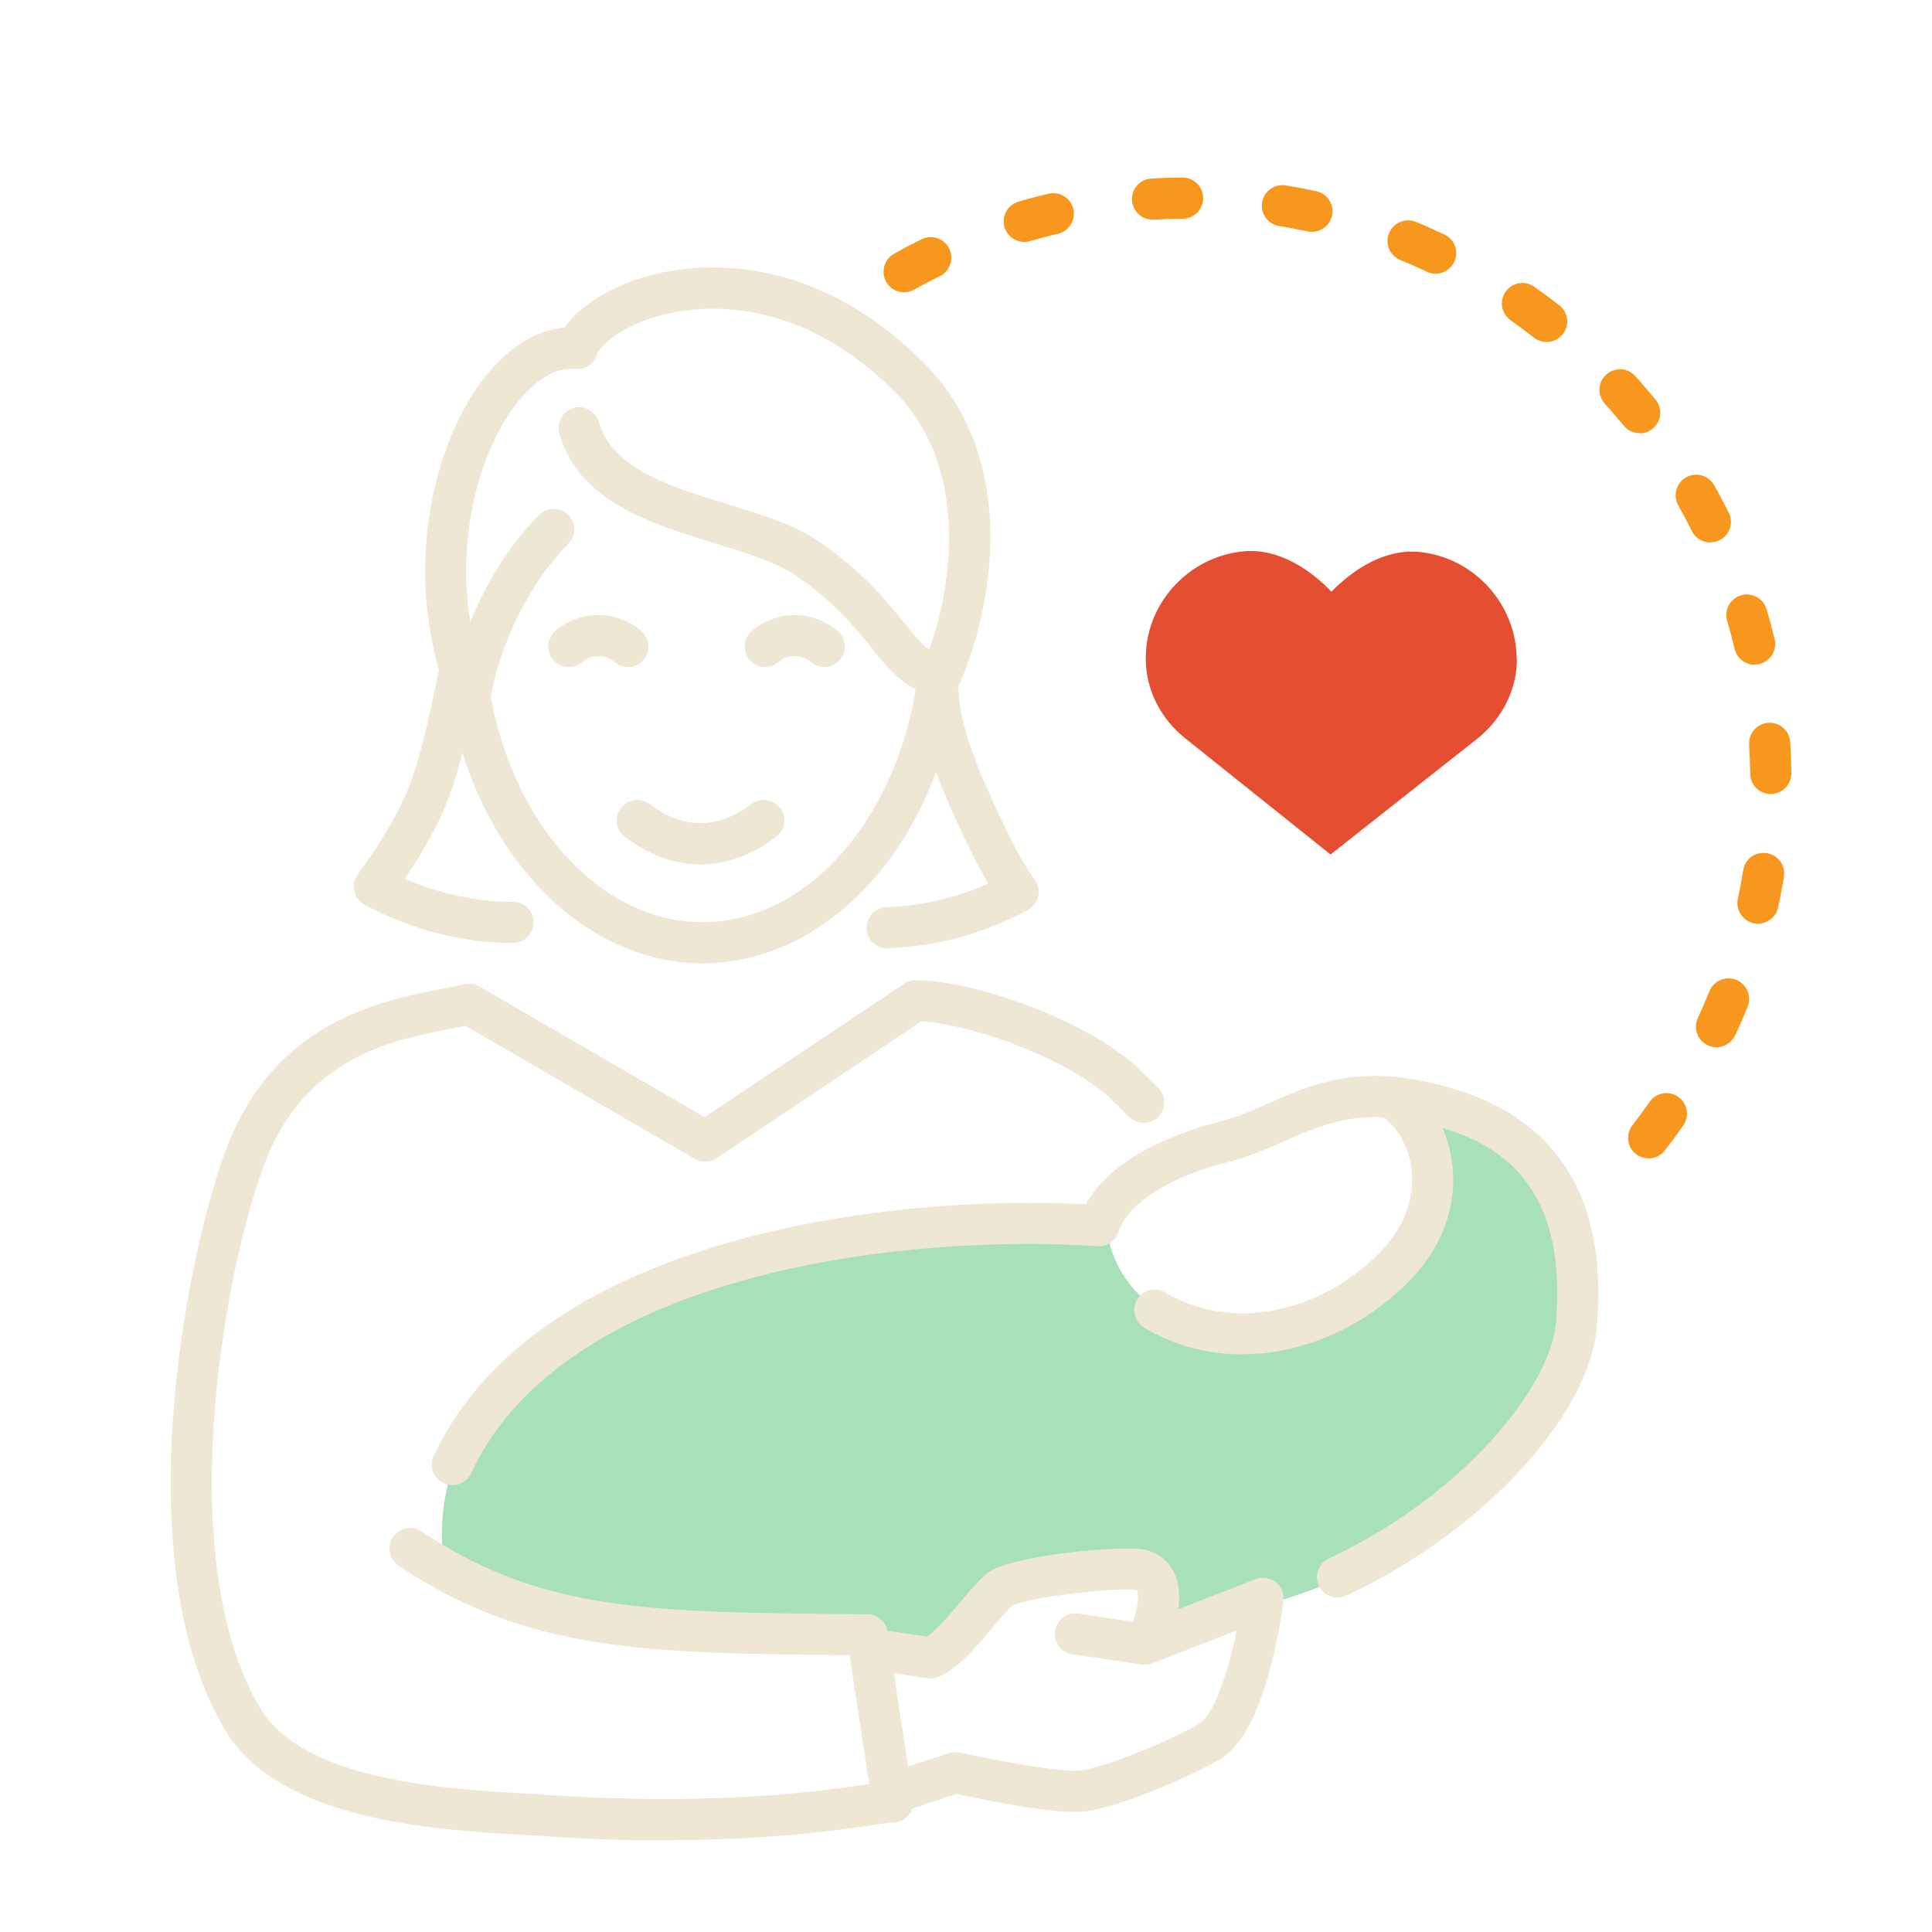 <?xml version="1.0" encoding="UTF-8"?>
<svg xmlns="http://www.w3.org/2000/svg" id="Layer_1" data-name="Layer 1" viewBox="0 0 144 144">
  <defs>
    <style>
      .cls-1 {
        fill: #f8971d;
      }

      .cls-2 {
        fill: #ede7d4;
      }

      .cls-3 {
        fill: #e54f31;
      }

      .cls-4 {
        fill: #a7e0b9;
      }
    </style>
  </defs>
  <path class="cls-3" d="m113.04,49.08c0-.16,0-.32-.02-.48-.26-3.88-3.36-7.08-7.23-7.46-2.57-.25-4.92,1.29-6.55,2.96-1.62-1.68-3.96-3.24-6.53-3.01-3.72.34-6.79,3.28-7.25,6.99-.04.33-.06.66-.06.98-.02,2.33,1.12,4.52,2.94,5.97l10.83,8.66,10.91-8.61c1.84-1.45,3-3.66,2.98-6Z"></path>
  <path class="cls-4" d="m105.45,82.46c2.09,4.19-.05,14.15-6.28,15.71-16.76,4.19-16.76-7.33-16.76-7.33-10.75-.57-26.17,1.06-36.66,6.28-8.92,4.44-14.01,11.72-12.57,19.9,8.38,4.19,23.04,5.24,30.37,5.24,4.19,2.09,7.33,1.05,11.52-4.19,4.14,0,7.69-1.94,9.43-1.05.9.46,1.4,2.76,1.05,4.19,1.05,0,12.57-1.05,20.95-7.33,6.73-5.05,11.42-12.64,11.52-18.85.13-8.01-5.24-12.57-12.57-12.57Z"></path>
  <path class="cls-2" d="m99.69,119.08c-.58,0-1.13-.33-1.39-.88-.36-.77-.03-1.68.74-2.04,9.94-4.64,16.52-12.74,16.93-17.59.96-11.57-5.53-14.16-11.29-15.12-3.86-.64-6.34.46-8.97,1.62-1.27.56-2.57,1.14-4.02,1.5-4.5,1.12-7.62,3.1-8.34,5.28-.22.67-.89,1.09-1.56,1.04-12.99-.92-39.44,1.42-46.68,16.92-.36.77-1.27,1.1-2.04.74-.77-.36-1.1-1.27-.74-2.04,7.74-16.59,34.55-19.52,48.6-18.75,2.09-3.81,7.6-5.57,10.02-6.17,1.19-.3,2.32-.8,3.52-1.33,2.79-1.23,5.96-2.63,10.72-1.84,10.06,1.68,14.72,7.87,13.84,18.4-.56,6.76-8.6,15.4-18.68,20.11-.21.1-.43.14-.65.14Z"></path>
  <path class="cls-2" d="m92.61,100.95c-2.57,0-5.09-.65-7.33-1.99-.73-.44-.96-1.38-.53-2.1.44-.73,1.38-.96,2.1-.53,4.79,2.87,11.34,1.68,15.93-2.91,1.79-1.79,2.66-3.98,2.44-6.15-.17-1.71-1.02-3.26-2.21-4.06-.7-.47-.9-1.42-.43-2.13.47-.7,1.42-.9,2.13-.43,1.97,1.31,3.3,3.67,3.56,6.31.31,3.1-.87,6.17-3.33,8.62-3.51,3.51-8.01,5.36-12.35,5.36Z"></path>
  <path class="cls-2" d="m49.58,137.18c-2.59,0-5.47-.08-8.64-.3-.55-.04-1.14-.07-1.78-.11-6.9-.39-18.44-1.05-22.48-7.98-7.64-13.1-2.35-36.83.33-43.54,3.66-9.14,11.34-10.65,15.94-11.55.6-.12,1.15-.23,1.64-.34.38-.09.79-.03,1.13.16l16.8,9.74,14.86-9.94c.25-.17.55-.26.85-.26,4.48,0,13.1,3.1,16.78,6.72.42.42.87.85,1.32,1.3.6.6.6,1.57,0,2.17-.6.6-1.57.6-2.17,0-.45-.45-.89-.88-1.31-1.29-2.95-2.9-10.26-5.63-14.19-5.83l-15.25,10.2c-.49.33-1.12.34-1.62.05l-17.1-9.92c-.36.08-.75.15-1.15.23-4.24.83-10.64,2.09-13.68,9.68-2.92,7.29-7.21,29.4-.53,40.85,3.21,5.51,13.73,6.11,20.01,6.47.65.04,1.25.07,1.81.11,12.23.82,20.02-.31,23.35-.79.1-.02.2-.03.29-.04l-1.47-9.6c-15.42-.13-24.05-.3-33.6-6.66-.7-.47-.9-1.42-.43-2.13.47-.7,1.42-.9,2.13-.43,8.94,5.96,16.88,6.03,32.7,6.16h.53c.75.01,1.39.56,1.5,1.31l1.9,12.47c.07.45-.06.9-.36,1.24-.3.34-.75.53-1.19.52-.2,0-.89.1-1.57.2-2.56.37-7.68,1.11-15.35,1.11Z"></path>
  <path class="cls-2" d="m66.77,135.11c-.64,0-1.24-.41-1.46-1.06-.26-.8.17-1.67.98-1.93l4.45-1.46c.26-.08.54-.1.81-.04,2.62.59,7.35,1.46,8.86,1.35,1.88-.16,7.2-2.4,8.99-3.52,1.14-.71,2.17-3.96,2.77-6.92l-6.28,2.45c-.25.1-.52.13-.78.09l-5.18-.77c-.84-.12-1.42-.9-1.29-1.74.12-.84.91-1.43,1.74-1.29l4.78.71,8.42-3.28c.5-.19,1.07-.11,1.5.22.43.33.65.86.58,1.4-.2,1.6-1.37,9.71-4.63,11.74-1.91,1.19-7.73,3.74-10.35,3.97-2.21.2-7.71-.96-9.38-1.32l-4.05,1.33c-.16.05-.32.08-.48.08Z"></path>
  <path class="cls-2" d="m69.33,125.1c-.07,0-.15,0-.22-.02l-3.11-.46c-.84-.12-1.42-.9-1.29-1.74.12-.84.9-1.42,1.74-1.29l2.64.39c.72-.47,1.86-1.82,2.57-2.67.76-.9,1.42-1.68,2.01-2.12,1.72-1.27,10.06-2.06,11.69-1.68.93.22,1.65.76,2.08,1.56.93,1.73.15,4.08-.02,4.54-.29.79-1.17,1.2-1.97.91-.79-.29-1.2-1.17-.91-1.96.3-.82.36-1.83.19-2.04-1.25-.26-8.17.53-9.28,1.16-.27.2-.9.95-1.45,1.61-1.33,1.58-2.71,3.21-4.16,3.73-.16.06-.34.09-.51.09Z"></path>
  <path class="cls-2" d="m57.04,49.72c-.43,0-.86-.18-1.16-.53-.55-.64-.48-1.61.16-2.16.5-.43,1.58-1.16,3.13-1.19h.07c1.64,0,2.79.83,3.2,1.19.64.55.72,1.52.16,2.16-.55.64-1.52.72-2.16.16-.12-.11-.54-.42-1.23-.45-.61,0-1.03.31-1.18.45-.29.25-.65.37-1,.37Z"></path>
  <path class="cls-2" d="m46.8,49.72c-.35,0-.71-.12-1-.37-.15-.13-.57-.44-1.18-.45-.61-.02-1.11.34-1.23.45-.64.55-1.61.48-2.16-.16-.55-.64-.48-1.61.16-2.16.42-.37,1.57-1.23,3.28-1.19,1.55.02,2.63.75,3.13,1.19.64.55.71,1.52.16,2.16-.3.35-.73.53-1.16.53Z"></path>
  <path class="cls-2" d="m52.21,64.43c-1.92,0-3.87-.71-5.64-2.05-.67-.51-.81-1.47-.3-2.15.51-.67,1.47-.81,2.15-.3,2.5,1.89,5.08,1.89,7.58,0,.68-.51,1.64-.38,2.15.3.51.67.38,1.64-.3,2.15-1.77,1.34-3.72,2.05-5.64,2.05Z"></path>
  <path class="cls-2" d="m66.11,70.68c-.83,0-1.51-.66-1.53-1.49-.02-.85.64-1.55,1.49-1.58,3.04-.09,5.64-.89,7.58-1.75-.93-1.57-1.82-3.46-2.65-5.32-1.73-3.84-2.58-6.77-2.62-8.96-.01-.85.66-1.54,1.51-1.56.86,0,1.54.67,1.56,1.51.03,1.75.82,4.35,2.35,7.75,1.06,2.35,2.2,4.75,3.32,6.29.26.36.36.81.26,1.24-.1.43-.38.8-.77,1.01-3.26,1.77-6.88,2.75-10.45,2.85-.01,0-.03,0-.04,0Z"></path>
  <path class="cls-2" d="m38.25,70.29c-3.77,0-7.6-.99-11.08-2.86-.39-.21-.67-.58-.77-1.01-.1-.43,0-.89.26-1.24,1.34-1.83,3.12-4.53,3.99-6.98,1.07-2.99,1.97-7.89,1.98-7.94.15-.83.95-1.38,1.78-1.23.83.15,1.38.95,1.23,1.78-.04.21-.95,5.19-2.11,8.42-.77,2.16-2.11,4.42-3.35,6.26,2.59,1.14,5.35,1.73,8.06,1.73.85,0,1.54.69,1.54,1.53s-.69,1.53-1.53,1.53h0Z"></path>
  <path class="cls-2" d="m52.37,71.8c-9.22,0-17.21-8.58-18.99-20.4-.13-.84.45-1.62,1.29-1.74.83-.13,1.62.45,1.74,1.29,1.55,10.3,8.26,17.78,15.95,17.78s14.41-7.48,15.96-17.78c.13-.84.91-1.42,1.74-1.29.84.13,1.41.91,1.29,1.74-1.78,11.82-9.76,20.4-18.99,20.4Z"></path>
  <path class="cls-2" d="m35.02,53.45c-.62,0-1.18-.37-1.42-.95-3.66-8.96-1.6-18.92,2.33-24.13,1.82-2.41,3.97-3.78,6.15-3.95,1.14-1.7,3.65-3.22,6.67-3.97,3.25-.81,11.73-1.79,20.08,6.56,7.29,7.29,5.11,18.5,2.68,23.97-.28.63-.95.99-1.63.89-2.32-.35-3.52-1.85-4.92-3.58-1.22-1.51-2.73-3.39-5.6-5.36-1.49-1.03-3.75-1.72-6.13-2.45-4.73-1.45-10.09-3.1-11.54-8.17-.23-.81.24-1.66,1.05-1.9.81-.23,1.66.24,1.9,1.05.99,3.48,5.32,4.8,9.5,6.09,2.62.8,5.1,1.56,6.97,2.86,3.23,2.23,4.97,4.39,6.25,5.97.8.99,1.34,1.64,1.9,2.03,1.75-4.87,2.99-13.64-2.58-19.22-7.24-7.24-14.42-6.43-17.17-5.75-3.14.78-4.81,2.33-5.02,2.99-.22.7-.9,1.15-1.63,1.07-1.41-.17-3.04.84-4.47,2.73-2.7,3.58-4.36,9.78-3.34,16.13,1.07-2.62,2.72-5.58,5.14-7.99.6-.6,1.57-.6,2.17,0,.6.6.6,1.57,0,2.17-3.58,3.58-5.44,8.91-5.81,11.62-.09.69-.64,1.22-1.33,1.31-.06,0-.13.01-.19.01Z"></path>
  <path class="cls-1" d="m122.88,86.34c-.33,0-.66-.11-.94-.32-.67-.52-.79-1.48-.27-2.15.44-.57.87-1.15,1.28-1.74.48-.69,1.44-.87,2.13-.38.69.48.87,1.44.38,2.13-.44.64-.9,1.26-1.38,1.87-.3.39-.75.59-1.21.59Zm5.06-8.29c-.22,0-.44-.05-.65-.14-.77-.36-1.1-1.27-.74-2.04.3-.65.59-1.32.86-1.99.32-.78,1.21-1.16,2-.85.78.32,1.16,1.21.85,2-.29.72-.6,1.43-.93,2.13-.26.56-.81.89-1.39.89Zm3.09-9.21c-.11,0-.21-.01-.32-.03-.83-.18-1.36-.99-1.18-1.82.15-.7.28-1.41.4-2.13.13-.84.91-1.41,1.76-1.27.84.13,1.41.92,1.27,1.76-.12.77-.27,1.53-.43,2.28-.15.72-.79,1.21-1.5,1.21Zm.95-9.66c-.84,0-1.52-.67-1.53-1.51-.01-.73-.04-1.45-.08-2.17-.05-.85.59-1.57,1.43-1.63.85-.05,1.57.59,1.63,1.43.05.77.08,1.54.09,2.32.01.85-.67,1.54-1.51,1.55h-.02Zm-1.2-9.63c-.69,0-1.32-.47-1.49-1.18-.17-.7-.35-1.4-.56-2.09-.24-.81.22-1.66,1.03-1.91.81-.24,1.66.22,1.91,1.03.22.74.42,1.49.6,2.24.2.82-.31,1.65-1.13,1.85-.12.03-.24.04-.36.04Zm-3.31-9.12c-.56,0-1.11-.31-1.37-.85-.32-.65-.66-1.28-1.01-1.91-.42-.74-.15-1.67.58-2.09.73-.42,1.67-.16,2.09.58.38.67.74,1.36,1.09,2.05.38.76.07,1.68-.69,2.05-.22.11-.45.16-.68.16Zm-5.26-8.15c-.45,0-.89-.19-1.19-.56-.46-.56-.93-1.11-1.41-1.64-.57-.63-.52-1.6.11-2.16.63-.57,1.6-.52,2.16.11.52.57,1.02,1.16,1.52,1.76.54.66.44,1.62-.22,2.16-.28.23-.63.35-.97.35Zm-6.94-6.79c-.33,0-.66-.11-.94-.33-.57-.44-1.15-.87-1.74-1.29-.69-.49-.86-1.44-.37-2.13.49-.69,1.45-.86,2.13-.37.63.45,1.26.91,1.87,1.38.67.52.79,1.48.26,2.15-.3.39-.75.59-1.21.59Zm-47.88-3.7c-.54,0-1.06-.28-1.34-.79-.41-.74-.15-1.67.59-2.09.67-.38,1.36-.74,2.06-1.08.76-.38,1.68-.06,2.05.7.37.76.06,1.68-.7,2.05-.65.32-1.29.65-1.92,1.01-.24.13-.49.19-.75.19Zm39.61-1.39c-.22,0-.44-.05-.65-.15-.65-.31-1.31-.6-1.98-.87-.78-.32-1.16-1.21-.84-2,.32-.78,1.21-1.16,2-.84.72.29,1.43.61,2.13.94.77.36,1.09,1.27.73,2.04-.26.55-.81.88-1.39.88Zm-30.66-2.37c-.66,0-1.27-.43-1.47-1.1-.24-.81.23-1.66,1.04-1.9.74-.22,1.49-.42,2.25-.59.83-.19,1.65.32,1.84,1.14.19.82-.32,1.65-1.14,1.84-.7.17-1.4.35-2.09.55-.14.04-.29.06-.43.06Zm21.46-.75c-.11,0-.22-.01-.33-.03-.7-.15-1.41-.29-2.13-.4-.84-.14-1.4-.92-1.27-1.76.14-.84.92-1.41,1.76-1.27.77.12,1.53.27,2.28.43.83.18,1.35,1,1.17,1.82-.16.72-.79,1.21-1.5,1.21Zm-11.9-.91c-.8,0-1.48-.63-1.53-1.44-.05-.85.59-1.57,1.44-1.62.77-.05,1.54-.07,2.32-.08.85,0,1.54.68,1.55,1.52,0,.85-.67,1.54-1.52,1.55-.73,0-1.45.03-2.16.07-.03,0-.06,0-.09,0Z"></path>
</svg>
